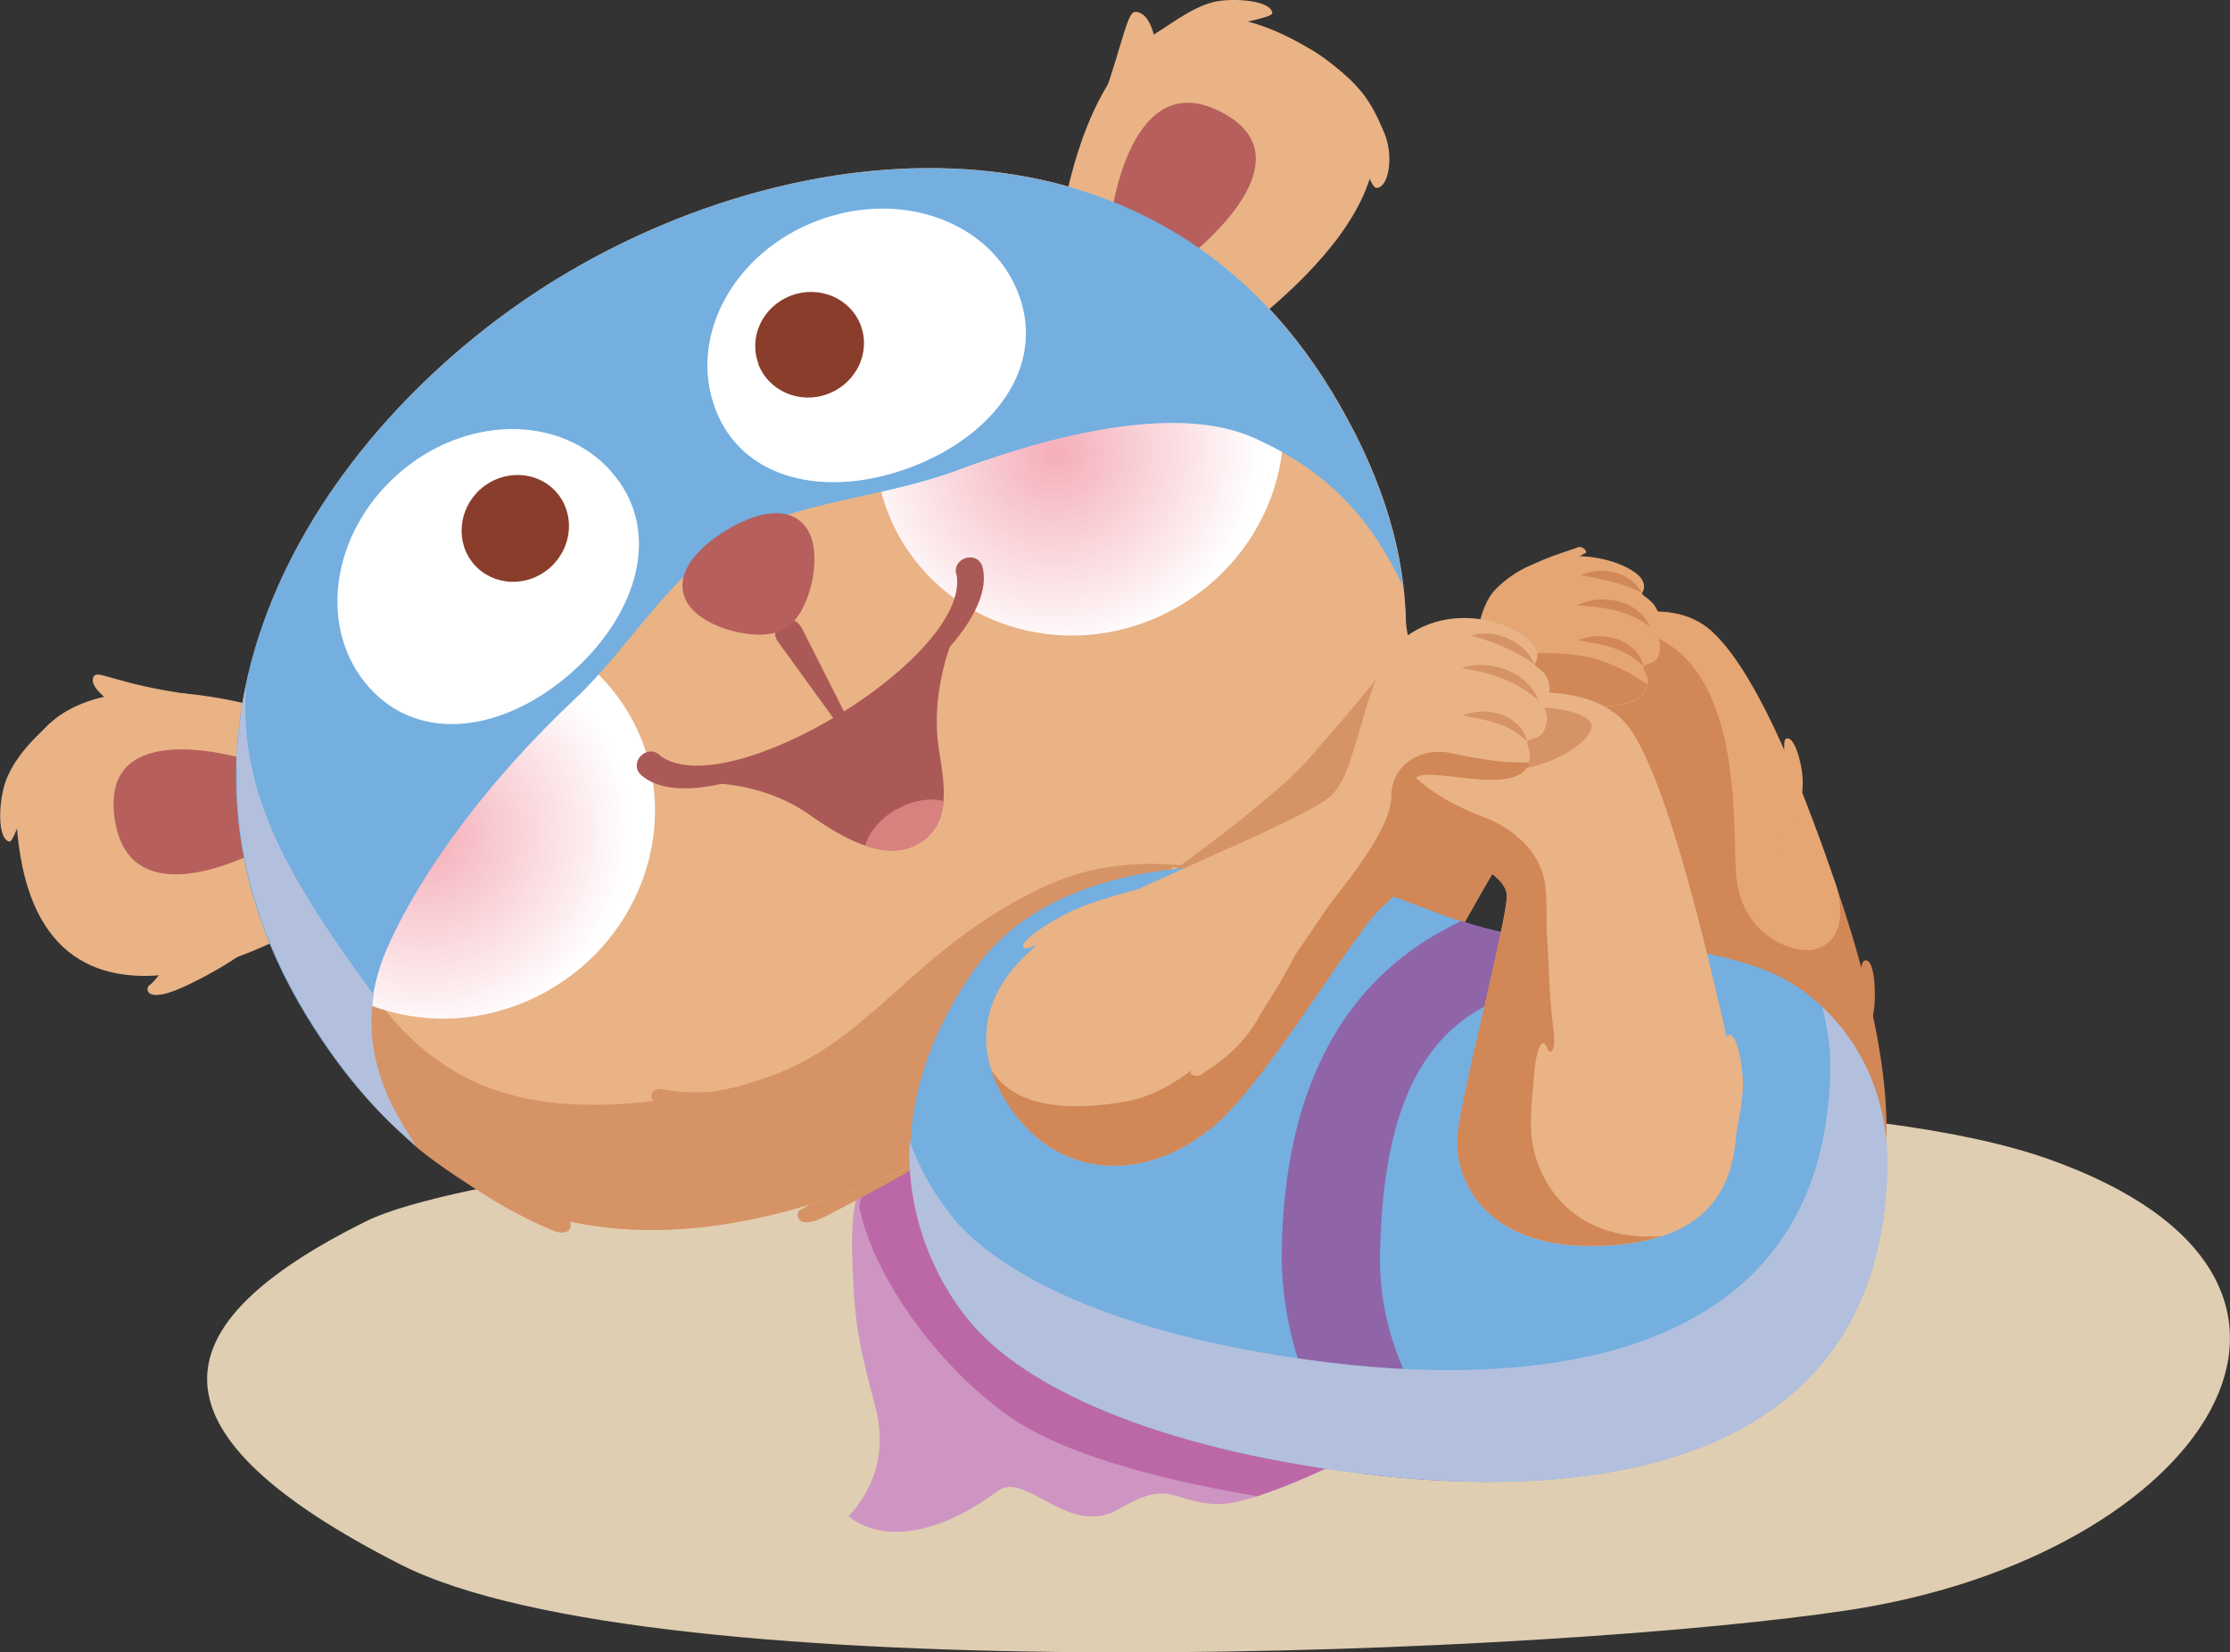 <svg xmlns="http://www.w3.org/2000/svg" xmlns:xlink="http://www.w3.org/1999/xlink" viewBox="0 0 115.96 85.92"><rect x="0" y="0" width="115.96" height="85.92" fill="#333333" stroke="none"/><defs><style>.cls-1{fill:#8f65a8;}.cls-2{fill:#e0ceb2;}.cls-3{fill:#ce95c2;}.cls-4{fill:url(#radial-gradient);}.cls-4,.cls-5,.cls-6{mix-blend-mode:multiply;}.cls-7{fill:#fff;}.cls-8{fill:#d69366;}.cls-9{fill:#d8827f;}.cls-10{fill:#b75f5c;}.cls-11{fill:#e5a673;}.cls-12{fill:#bd68a6;}.cls-13{fill:#d18756;}.cls-14{isolation:isolate;}.cls-15{fill:#74afe0;}.cls-16{fill:#8a3d2b;}.cls-17{fill:#e9b386;}.cls-5{fill:#b3c0dd;}.cls-6{fill:url(#radial-gradient-2);}.cls-18{fill:#ab5956;}</style><radialGradient id="radial-gradient" cx="1171.33" cy="136.39" fx="1171.33" fy="136.39" r="11.2" gradientTransform="translate(917.22 -648.66) rotate(148.65) scale(.96 -.92)" gradientUnits="userSpaceOnUse"><stop offset="0" stop-color="#f5aeb9"></stop><stop offset="1" stop-color="#fff"></stop></radialGradient><radialGradient id="radial-gradient-2" cx="1131.4" cy="136.39" fx="1131.4" fy="136.39" r="11.2" xlink:href="#radial-gradient"></radialGradient></defs><g class="cls-14"><g id="Ebene_2"><g id="_01_Baby"><g id="_01_Body"><path class="cls-2" d="M19.07,63.49c8.46-4.19,69.48-9.57,87.42-3.23,17.95,6.34,8.06,20.68-10.39,23.47-14.94,2.27-62.05,4.37-75.3-2.39-13.25-6.76-12.9-12.32-1.73-17.85Z"></path><path class="cls-3" d="M71.84,74.93s-6.09,3.28-8.44,3.28-2.49-1.36-5.16.23-4.88-1.99-6.35-.91c-5.23,3.84-7.77,1.3-7.77,1.3,0,0,2.34-2.11,1.41-5.62s-1.06-4.44-1.17-6.76c-.17-3.52-.17-5.59,3.11-8.63s24.37,17.11,24.37,17.11Z"></path><path class="cls-12" d="M71.84,74.93s-14.16-13.53-21.08-16.74c-1.6.01-2.91.08-3.87.21-1.21,1.33-1.87,2.8-2.22,4.32.76,3.76,4.23,8.49,7.95,11.03,3.1,2.11,8.73,3.38,12.74,4.05,2.75-.87,6.48-2.88,6.48-2.88Z"></path><path class="cls-17" d="M12.52,48.94c2.07-.29-2.19,2.16-3.62,2.64s-1.3-.27-1.12-.36.91-1.01,1.16-1.49,2.54-.66,3.58-.8Z"></path><path class="cls-8" d="M48.38,59.06c5.61-1.7-2.45,2.64-5.35,4.14-1.71.89-1.67-.15-1.44-.27,1.06-.57,2.1-1.56,2.36-2.13s3.1-1.34,4.42-1.73Z"></path><path class="cls-17" d="M29.09,14.42c-12.19,7.42-22.57,22.93-13.16,38.37,9.89,16.23,25.17,12.26,38.91,3.89,13.73-8.37,24.28-20.12,14.39-36.36-9.4-15.44-27.94-13.32-40.13-5.9Z"></path><path class="cls-17" d="M15.36,37.32l1.6,10.18s-13.83,8.98-15.89-2.93c-2.29-13.22,14.29-7.25,14.29-7.25Z"></path><path class="cls-10" d="M13.11,39.57l.7,4.48s-6.91,3.93-7.82-1.31c-1.01-5.82,7.11-3.17,7.11-3.17Z"></path><path class="cls-17" d="M55.01,12.88l8.8,4.88s14.22-9.51,4.01-15.39c-11.33-6.53-12.81,10.51-12.81,10.51Z"></path><path class="cls-10" d="M57.77,11.33l3.87,2.15s6.59-4.94,2.09-7.53c-4.99-2.87-5.96,5.38-5.96,5.38Z"></path><path class="cls-17" d="M57.35,5.16c1.01-2.85,1.26-4.53,1.67-4.54.96-.02,1.34,2.06,1.09,3.94s-4.04,4.21-2.76.6Z"></path><path class="cls-17" d="M59.79,1.96c-.3.2-.1.72.07.78,0,0,1.21-.54,3.47-1.2,1.78-.52,2.85-.65,2.83-.87-.05-.53-1.42-.76-2.62-.64-1.2.12-2.35.99-3.75,1.93Z"></path><path class="cls-17" d="M68.77,2.97c-1.97-1.46-2.32-.09-2.38.08,0,0,2.64,1.13,3.7,3.53.83,1.89,1.21,3.2,1.49,3.19.64-.01.91-1.65.4-2.87-.74-1.76-1.3-2.53-3.21-3.94Z"></path><path class="cls-17" d="M9.9,36.11c-3.68-.51-4.76-1.24-4.99-.98-.52.61,1.34,1.89,3.03,2.52s5.64-1.03,1.95-1.54Z"></path><path class="cls-17" d="M2.57,37.66c1.11-.96.73.02.77.21,0,0-.69,1.11-1.64,3.23-.75,1.68-1.01,2.72-1.23,2.66-.52-.14-.57-1.54-.3-2.71s1.17-2.31,2.4-3.38Z"></path><path class="cls-8" d="M21.4,58.24c1.73-.01,5.22,1.54,7.16,3.68,1.94,2.15.87,2.28.37,2.13-.38-.11-2.24-.97-3.54-1.8-1.85-1.18-6.29-4.01-3.99-4.02Z"></path><path class="cls-8" d="M15.92,52.79c9.64,15.82,24.39,12.45,37.85,4.52l7.16-.74v-4.05c6.95-5.33,12.05-11.79,12.16-19.58-.7,1.64-3.21,4.41-5.06,6.55-1,1.14-3.47,3.21-6.63,5.5-2.56-.21-4.9.03-7.43,1.27-6.77,3.31-8.73,8.09-14.51,9.91-.35.11-.7.22-1.06.33-9.89,2.16-15.02.67-19-4.79-4.38-6-7-10.33-6.62-16.03-1.13,5.42-.41,11.27,3.15,17.12ZM60.93,45.32v-.23h.33c-.11.07-.22.15-.33.23Z"></path><path class="cls-17" d="M68.63,44.05c1.59-1.35-.84,2.88-1.8,4.04s-1.21.5-1.1.33.29-1.29.28-1.79,1.81-1.9,2.62-2.58Z"></path><path class="cls-17" d="M70.75,29.21c-.55,1.5-.13,3.22,1.26,5.53,1.39,2.31,2.02,1.05,1.86.71s-.8-2.5-.78-3.45c.02-.95-1.7-4.56-2.34-2.8Z"></path><path class="cls-4" d="M14.26,48.14c-2.96-4.85-1.25-11.29,3.82-14.38s11.57-1.65,14.53,3.2,1.25,11.29-3.82,14.38c-5.07,3.09-11.57,1.65-14.53-3.2Z"></path><path class="cls-6" d="M46.95,28.22c-2.96-4.85-1.25-11.29,3.82-14.38,5.07-3.09,11.57-1.65,14.53,3.2s1.25,11.29-3.82,14.38-11.57,1.65-14.53-3.2Z"></path><path class="cls-18" d="M41.67,32.61l2.4,4.75c.17.31-.3.6-.5.31,0,0-3.12-4.31-3.12-4.31-.58-.82.75-1.63,1.21-.74h0Z"></path><path class="cls-18" d="M34.35,39.31c3.48,2.54,16.05-5.11,15.4-9.38-.32-.87,1.01-1.36,1.33-.49,1.34,4.82-14.09,14.23-17.78,10.83-.62-.69.41-1.64,1.05-.96h0Z"></path><path class="cls-18" d="M36.58,40.8c-.27-.12,2.89-.27,5.47,1.54,1.47,1.03,3.88,2.6,5.72,1.52,1.98-1.16,1.17-3.72.99-5.38-.29-2.77.8-5.31.8-5.31,0,0-2.66,2.49-5.75,4.34s-7.24,3.29-7.24,3.29Z"></path><path class="cls-15" d="M72.96,30.47c-.37-3.17-1.56-6.55-3.75-10.14-9.4-15.44-27.94-13.32-40.13-5.9-12.19,7.42-22.57,22.93-13.16,38.37,1.73,2.84,3.63,5.05,5.65,6.74-.9-1.46-3.66-5.19-1.43-10.25,1.79-4.06,5.34-8.8,9.79-12.98,2.67-2.51,5-6.52,8.13-8.33,3.29-1.9,7.83-2.08,11.67-3.51,5.93-2.21,11.8-3.32,15.43-1.72,4.73,2.09,6.57,5.22,7.79,7.72Z"></path><path class="cls-7" d="M37.19,21.24c-1.41-3.75.97-8.13,5.33-9.77,4.36-1.64,9.04.07,10.45,3.83,1.41,3.75-1.26,7.36-5.62,9s-8.75.7-10.16-3.05Z"></path><path class="cls-16" d="M39.44,18.92c-.53-1.41.23-3,1.7-3.55s3.09.14,3.62,1.55-.23,3-1.7,3.56-3.09-.14-3.63-1.55Z"></path><path class="cls-9" d="M46.59,42.1c-.83.48-1.4,1.18-1.6,1.87.95.32,1.93.4,2.79-.1.89-.52,1.22-1.33,1.29-2.21-.7-.19-1.62-.05-2.47.44Z"></path><path class="cls-7" d="M31.77,24.5c-2.67-2.99-7.66-2.91-11.13.2s-4.12,8.04-1.45,11.04c2.67,2.99,7.1,2.29,10.58-.81,3.47-3.1,4.67-7.43,2-10.42Z"></path><path class="cls-16" d="M28.92,25.58c-1-1.12-2.77-1.18-3.94-.14s-1.31,2.81-.31,3.93,2.77,1.19,3.94.14,1.31-2.81.31-3.93Z"></path><path class="cls-10" d="M35.76,31.38c-.8-1.32.25-2.73,1.98-3.79s3.47-1.34,4.27-.02.11,4.34-1.17,5.12-4.28,0-5.08-1.31Z"></path><path class="cls-5" d="M12.29,39.82c0-.37.03-.74.06-1.1.02-.21.04-.41.06-.62.02-.2.04-.39.07-.59.03-.21.06-.43.09-.64.03-.19.06-.37.1-.56.04-.21.07-.42.12-.64-.37,5.7,2.25,10.03,6.62,16.03,0,0,.01.01.02.02-.61,3.8,1.41,6.59,2.16,7.8-.5-.42-.99-.86-1.47-1.34,0,0-.02-.02-.03-.03-.21-.21-.42-.44-.63-.66-.08-.09-.17-.19-.25-.28-.19-.21-.39-.43-.58-.66-.24-.29-.48-.58-.71-.89-.11-.14-.22-.29-.33-.44-.19-.26-.38-.51-.56-.78-.09-.13-.18-.26-.27-.4-.27-.41-.54-.82-.81-1.26,0,0,0,0,0,0-.26-.43-.51-.87-.74-1.3-.07-.13-.14-.27-.21-.4-.16-.31-.32-.63-.46-.94-.06-.14-.13-.28-.19-.41-.17-.38-.33-.76-.47-1.13-.02-.06-.05-.11-.07-.17-.16-.42-.3-.85-.44-1.27-.05-.15-.09-.29-.13-.44-.09-.29-.16-.58-.24-.87-.04-.16-.08-.32-.12-.48-.07-.31-.13-.62-.19-.92-.02-.12-.05-.24-.07-.36-.07-.4-.12-.8-.17-1.19-.02-.18-.03-.35-.05-.52-.02-.24-.04-.49-.05-.73-.01-.19-.02-.38-.03-.57,0-.24,0-.48,0-.71,0-.18,0-.36,0-.54Z"></path><path class="cls-8" d="M43.28,58.2c6.18,2.45-4.28.37-7.99-.42-2.19-.47-1.29-1.22-.99-1.16,1.37.27,3.08.22,3.78-.04s3.75,1.05,5.2,1.62Z"></path><path class="cls-13" d="M95.98,56.92c-.16.41-.58.51-.63.37,0,0,.41-1.48.91-4.06.39-2.03.48-3.15.66-3.26.43-.25.63.96.56,2.2-.08,1.24-.76,2.85-1.5,4.75Z"></path><path class="cls-13" d="M94.34,65.58c-5.84,1.73-10.53-5.7-10.86-7.88s1.59-14.09,1.25-14.99-1.99-1.16-3.14-1.4c-.88-.18-5.43-1.13-5.45-4s2.82-4.18,4.79-4.51,5.76-2.12,8.1.05c2.56,2.36,5.06,9.15,6.46,13.24,1.98,5.78,5.24,17.59-1.16,19.49Z"></path><path class="cls-13" d="M91.87,65.92c-5.84,1.73-10.53-5.7-10.86-7.88s1.59-14.09,1.25-14.99-1.99-1.16-3.14-1.4c-.88-.18-5.43-1.13-5.45-4s2.82-4.18,4.79-4.51,5.76-2.12,8.1.05c2.56,2.36,5.06,9.15,6.46,13.24,1.98,5.78,5.24,17.59-1.16,19.49Z"></path><path class="cls-11" d="M89.04,32.86c2.56,2.36,5.06,9.15,6.46,13.24.6,2.3-.33,3.13-1.27,3.29-.94.17-3.74-.66-3.96-4.02-.18-2.73.39-11.23-5.12-12.55-.69-.17-1.34-.36-1.96-.57,1.92-.49,4.23-.88,5.85.61Z"></path><path class="cls-11" d="M61.22,55.8c2.94,2.8,7.07,2.35,10.04-.45,2.35-2.23,5.39-8.57,7.16-11.22.94-1.4,3.1-2.79,3.28-3.89,0,0-2.2-2.32-1.84-3.13s5.46.41,5.8-1.45c.11-.6-.27-.83-.19-.99.12-.26.75-.02.85-.87.08-.74-.52-1.2-.52-1.2,0,0,.6.08.48-.53-.16-.82-.79-1-.9-1.21,0,0,.42-.54-.37-1.1-1.28-.91-4.69-1.61-7.19.83-1.66,1.61-.91,6.36-2.14,7.8s-11.36,6.37-13.82,8.48c-3.52,3.02-3.43,6.29-.63,8.96Z"></path><path class="cls-13" d="M64.21,50.3s5.02-5.7,8.94-10.2c1.25-.75,2.2-1.37,2.52-1.75.39-.46.64-1.23.84-2.13.67-.78,1.12-1.31,1.21-1.44.54-.77,2.3-1,4.45-.69,1.44.21,2.76.99,3.48,1.49,0,.02,0,.04,0,.06-.35,1.86-5.44.64-5.8,1.45-.36.81,1.84,3.13,1.84,3.13-.19,1.09-2.35,2.49-3.28,3.89-1.77,2.65-4.8,9-7.16,11.22-2.09,1.98-4.77,2.78-7.2,2.09l.15-7.14Z"></path><path class="cls-15" d="M50.69,50.38c-5.38,7.69-3.41,14.53-.27,18.33,2.78,3.36,9.48,6.58,20.48,7.93,12,1.47,26.75-.33,27.23-15.67.17-5.42-2.91-8.84-5.6-10.19-2.5-1.26-7.37-1.96-11.32-1.98s-6.32-1.36-10.57-2.85c-3.59-1.26-15.26-2.25-19.94,4.44Z"></path><path class="cls-1" d="M86.76,50.58c-3.77-.44-6.81.15-9.84,1.91-3.42,1.98-5.05,6.06-5.16,12.84-.08,5.41,3.19,10.28,6.49,11.71-2.45.05-4.93-.11-7.31-.4-2.64-2.43-4.36-7.35-4.29-11.57.12-8.4,3.16-13.66,8.01-16.48.44-.25.88-.48,1.32-.7,1.65.54,3.25.89,5.22.9l5.56,1.78Z"></path><path class="cls-5" d="M49.53,63.3c2.66,3.2,9.06,6.27,19.59,7.55,11.48,1.4,25.59-.31,26.05-14.93.04-1.31-.12-2.5-.42-3.57,1.92,1.8,3.52,4.68,3.39,8.62-.48,15.34-15.23,17.14-27.23,15.67-11-1.35-17.7-4.57-20.48-7.93-1.83-2.21-3.31-5.51-3.13-9.37.56,1.54,1.35,2.88,2.24,3.95Z"></path><path class="cls-17" d="M83.21,64.79c-6.07.21-7.61-3.55-7.41-5.74s2.67-11.57,2.56-12.53-1.66-1.63-2.71-2.15c-.81-.4-5-2.46-4.34-5.25s3.72-3.35,5.71-3.17,6.08-.6,7.84,2.09c1.92,2.94,3.84,11.14,4.81,15.37,1.7,7.38.18,11.15-6.47,11.38Z"></path><path class="cls-13" d="M71.3,39.11c.17-.7.48-1.26.9-1.71-.16,3.16,4.18,4.8,5.03,5.12,1.12.42,2.97,1.6,3.14,3.69.32,3.99-.88,10.16-.75,12.63.12,2.27,1.89,5.77,6.78,5.44-.9.29-1.96.46-3.2.5-6.07.21-7.61-3.55-7.41-5.74.2-2.2,2.67-11.57,2.56-12.53-.11-.96-1.66-1.63-2.71-2.15-.81-.4-5-2.46-4.34-5.25Z"></path><path class="cls-8" d="M82.69,38.05c-.6,1.07-2.97,2.18-5.08,2.03s-2.81-1.26-2.19-1.97,3.39-1.33,4.58-1.32,3.18.38,2.68,1.27Z"></path><path class="cls-17" d="M52.86,58.05c2.6,3.3,6.75,3.3,10.02.69,2.6-2.07,6.36-8.41,8.43-11.01,1.09-1.37,3.41-2.59,3.72-3.72,0,0-1.91-2.7-1.46-3.52s5.37,1.06,5.93-.85c.18-.62-.17-.91-.07-1.07.15-.26.79-.02.98-.91.17-.78-.41-1.24-.41-1.24,0,0,.63,0,.58-.66-.07-.88-.7-.99-.79-1.23,0,0,.48-.52-.24-1.21-1.17-1.11-4.42-2.02-6.81.08-1.79,1.58-2.08,6.55-3.47,7.93s-12.03,5.39-14.72,7.33c-3.86,2.78-4.15,6.24-1.68,9.37Z"></path><path class="cls-13" d="M62.88,58.74c-3.27,2.61-7.43,2.61-10.02-.69-.64-.81-1.09-1.64-1.34-2.48.88,1.56,3.05,2.41,7.06,1.7,4.99-.88,9.54-8.96,10.78-10.53,1.14-1.44,2.99-3.84,2.99-5.34,0-1.66,1.58-2.55,3.04-2.25,2.18.45,2.85.5,4.13.5-.56,1.92-5.48.04-5.93.85-.45.81,1.46,3.52,1.46,3.52-.31,1.13-2.62,2.35-3.72,3.72-2.07,2.59-5.83,8.93-8.43,11.01Z"></path><path class="cls-8" d="M79.43,38.58c-.96-.97-2.09-1.14-3.4-1.37,1.22-.53,3.07-.06,3.4,1.37h0Z"></path><path class="cls-8" d="M80,36.43c-1.17-1.05-2.48-1.44-4-1.69,1.48-.49,3.43.17,4,1.69h0Z"></path><path class="cls-8" d="M79.79,34.54c-1.05-.74-2.09-1.15-3.3-1.49,1.24-.38,2.79.27,3.3,1.49h0Z"></path><path class="cls-13" d="M85.47,34.66c-.96-.97-2.09-1.14-3.4-1.37,1.22-.53,3.07-.06,3.4,1.37h0Z"></path><path class="cls-13" d="M85.8,32.59c-1.16-.88-2.39-1.02-3.81-1.11,1.28-.65,3.21-.29,3.81,1.11h0Z"></path><path class="cls-13" d="M85.38,30.84c-1.06-.57-2.01-.7-3.19-.93,1.07-.5,2.63-.18,3.19.93h0Z"></path><path class="cls-11" d="M93.17,44.19c-.07.35-.43.47-.5.36,0,0,.12-1.25.14-3.4.01-1.7-.1-2.62.04-2.72.34-.24.72.73.86,1.74s-.2,2.4-.54,4.02Z"></path><path class="cls-11" d="M82.02,28.46c.27-.09.5.17.46.28,0,0-.9.46-2.38,1.42-1.16.76-1.74,1.27-1.87,1.19-.31-.19.19-.97.83-1.55s1.72-.9,2.97-1.33Z"></path><path class="cls-17" d="M89.87,60.84c-.09.42-.46.55-.53.42,0,0,.19-1.51.31-4.12.1-2.06.03-3.17.18-3.29.36-.28.7.9.79,2.14.09,1.24-.33,2.9-.76,4.84Z"></path><path class="cls-17" d="M61.15,45.7c.51-.14.82.11.71.24,0,0-1.78.61-4.77,1.85-2.36.97-3.59,1.6-3.79,1.53-.47-.16.71-1.06,2.07-1.77,1.36-.71,3.41-1.21,5.79-1.84Z"></path><path class="cls-17" d="M62.61,55.78c-.27.29-.72.14-.7-.03,0,0,.71-1.12,2.18-3.35,1.19-1.79,3.31-3.76,3.48-3.75.39.03-.67,1.99-1.96,3.97-.63,1.21-1.46,2.18-3,3.15Z"></path><path class="cls-13" d="M79.61,56.7c.31-2.57.64-2.8.86-2.16.1.31.48.21.31-.99-.1-.71-.2-1.88-.27-3.66-.07-1.68-.21-2.84-.21-2.84l-1.61,8.94s.89,1.03.92.72Z"></path></g></g></g></g></svg>